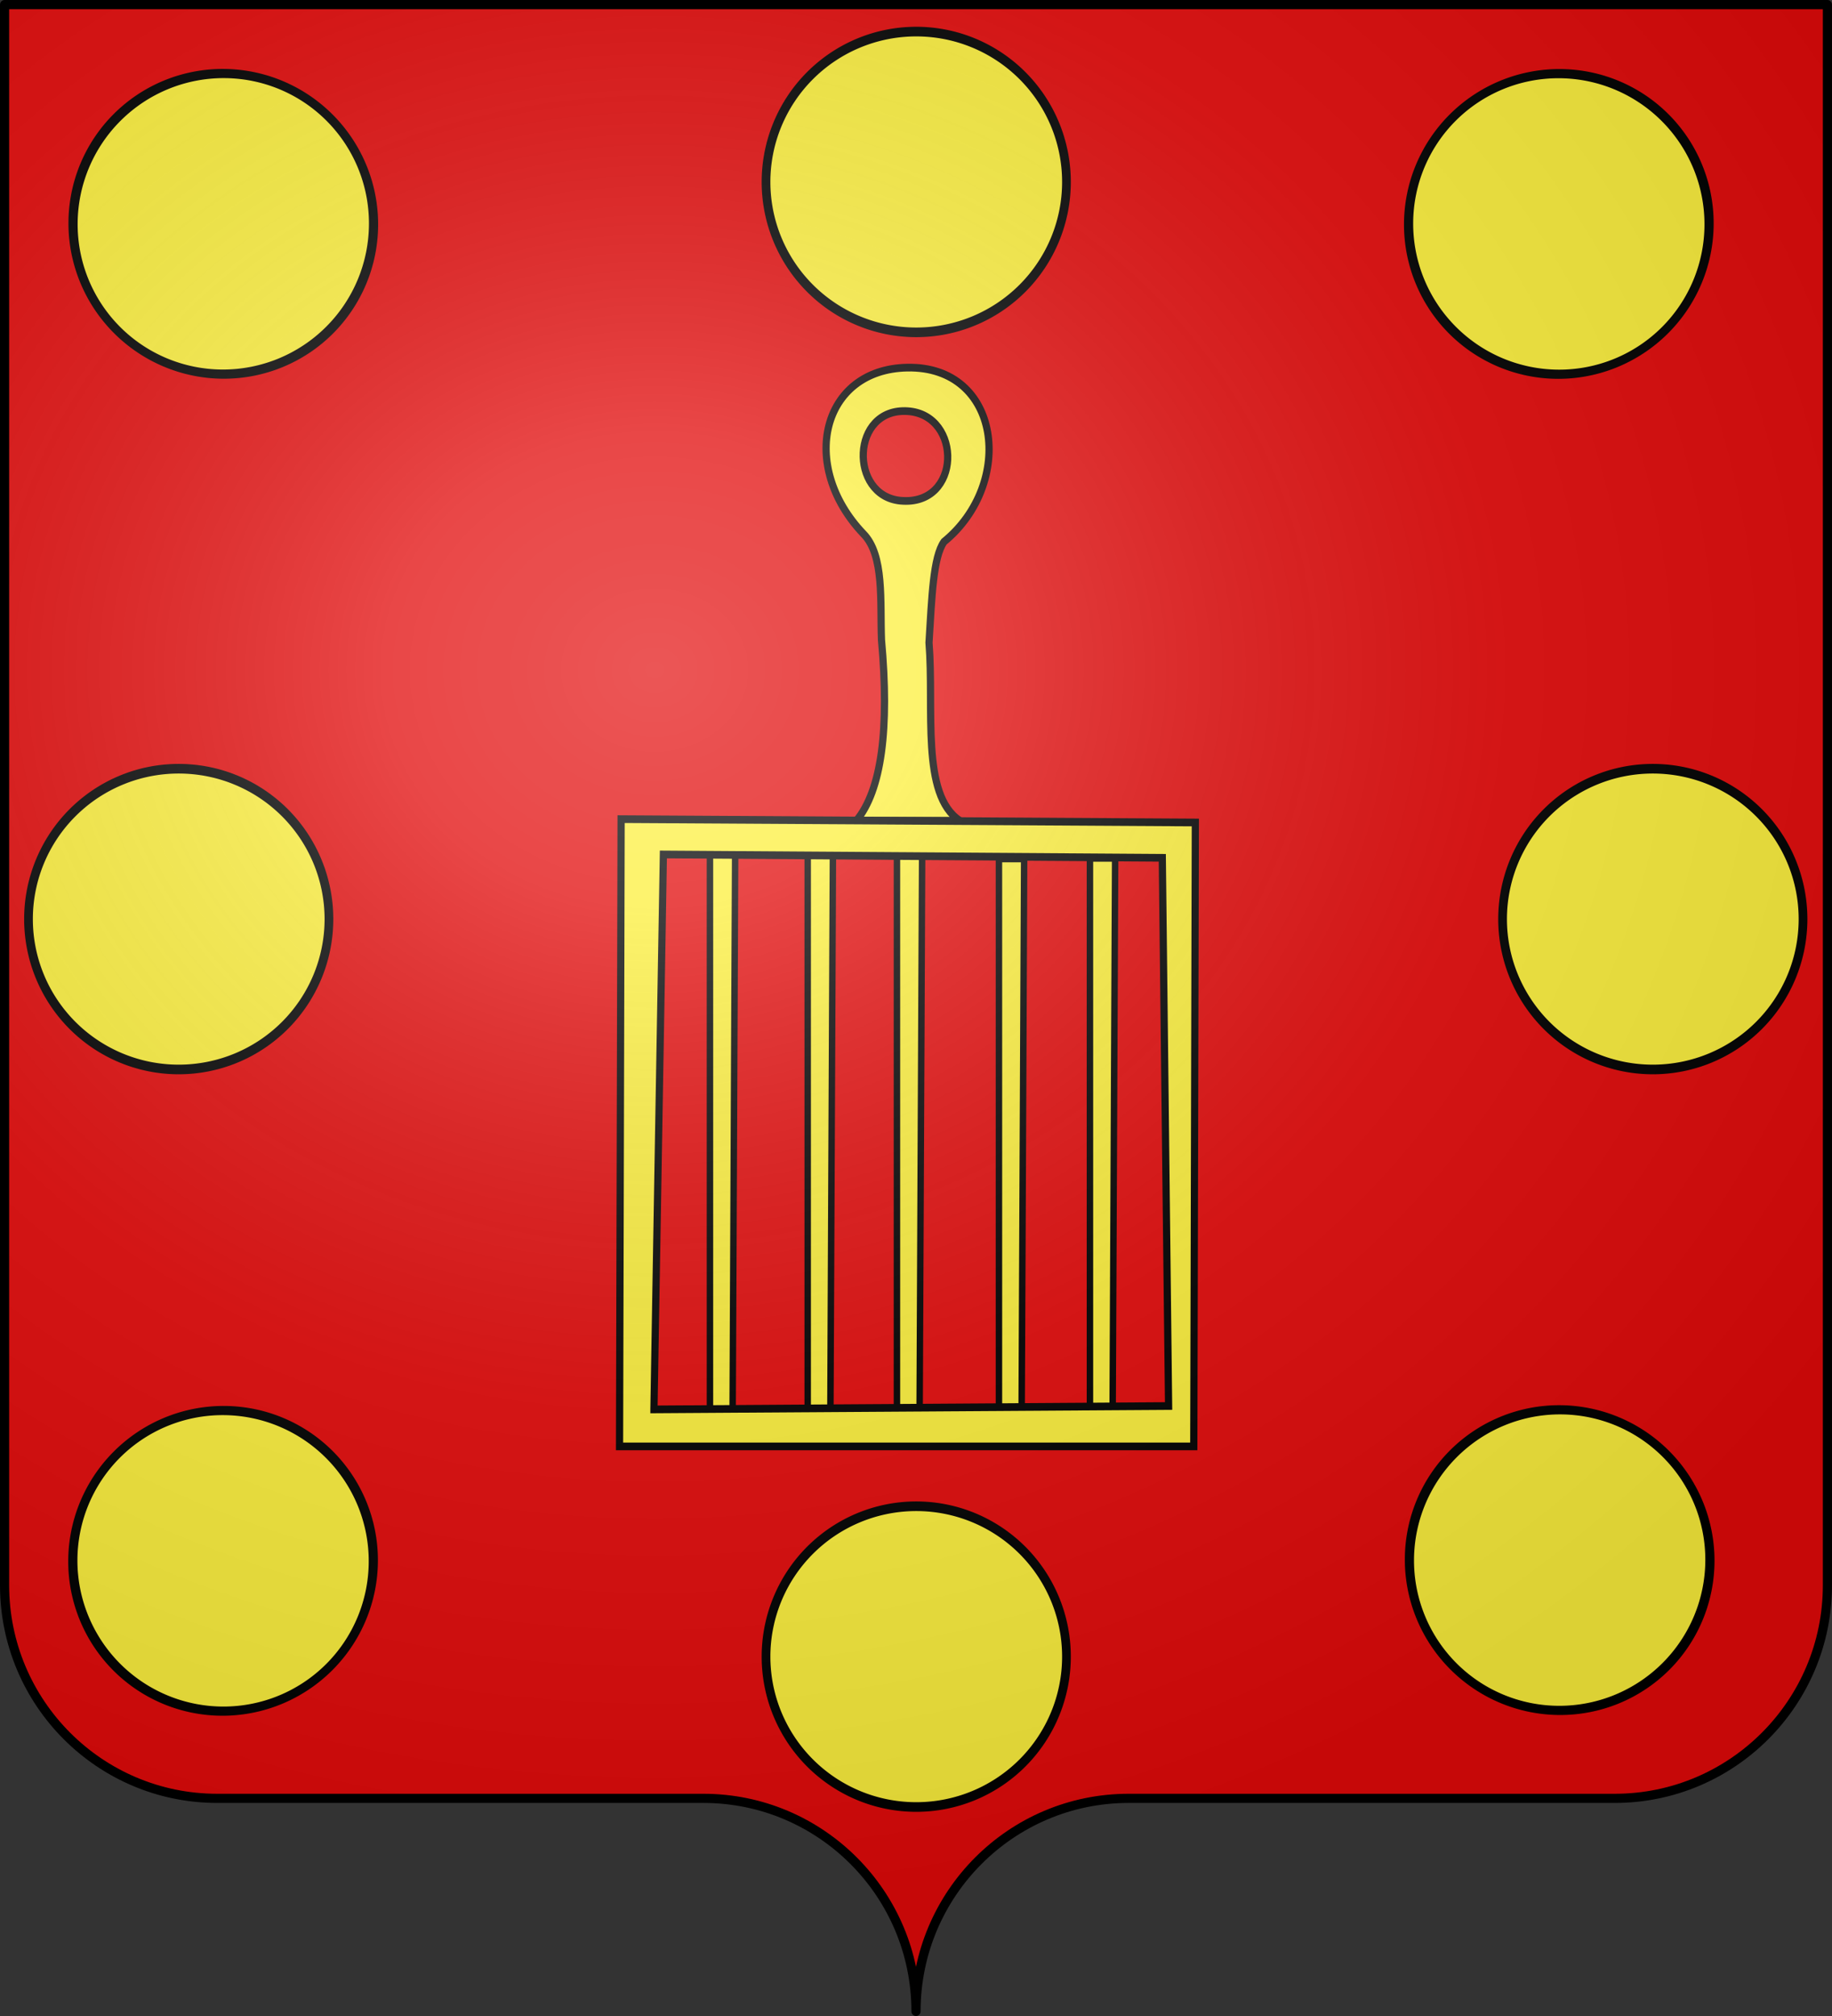 <?xml version="1.0" encoding="UTF-8" standalone="no"?>
<svg
   xmlns:dc="http://purl.org/dc/elements/1.1/"
   xmlns:cc="http://creativecommons.org/ns#"
   xmlns:rdf="http://www.w3.org/1999/02/22-rdf-syntax-ns#"
   xmlns:svg="http://www.w3.org/2000/svg"
   xmlns="http://www.w3.org/2000/svg"
   xmlns:xlink="http://www.w3.org/1999/xlink"
   xmlns:sodipodi="http://sodipodi.sourceforge.net/DTD/sodipodi-0.dtd"
   xmlns:inkscape="http://www.inkscape.org/namespaces/inkscape"
   height="660"
   width="600"
   version="1.0"
   id="svg2"
   sodipodi:version="0.32"
   inkscape:version="0.48.1 r9760"
   sodipodi:docname="Blason_Vide_Moderne_3D[1].svg"
   inkscape:output_extension="org.inkscape.output.svg.inkscape"
   sodipodi:modified="true">
  <rect width="100%" height="100%" fill="#333333" stroke="none"/>
  <sodipodi:namedview
     inkscape:window-height="650"
     inkscape:window-width="793"
     inkscape:pageshadow="2"
     inkscape:pageopacity="0.0"
     guidetolerance="10.0"
     gridtolerance="10.0"
     objecttolerance="10.0"
     borderopacity="1.0"
     bordercolor="#666666"
     pagecolor="#ffffff"
     id="base"
     showgrid="false"
     height="660px"
     inkscape:zoom="0.65454514"
     inkscape:cx="300.00006"
     inkscape:cy="330.00016"
     inkscape:window-x="247"
     inkscape:window-y="0"
     inkscape:current-layer="g33745"
     inkscape:window-maximized="0"
     showguides="true"
     inkscape:guide-bbox="true">
    <sodipodi:guide
       orientation="1,0"
       position="300,377.361"
       id="guide33737" />
    <sodipodi:guide
       orientation="0.707,0.707"
       position="424.722,235.278"
       id="guide33755" />
    <sodipodi:guide
       orientation="-0.707,0.707"
       position="236.806,296.389"
       id="guide33757" />
  </sodipodi:namedview>
  <desc
     id="desc4">Flag of Canton of Valais (Wallis)</desc>
  <defs
     id="defs6">
    <inkscape:perspective
       sodipodi:type="inkscape:persp3d"
       inkscape:vp_x="0 : 330 : 1"
       inkscape:vp_y="0 : 1000 : 0"
       inkscape:vp_z="600 : 330 : 1"
       inkscape:persp3d-origin="300 : 220 : 1"
       id="perspective30" />
    <linearGradient
       id="linearGradient2893">
      <stop
         style="stop-color:white;stop-opacity:0.314;"
         offset="0"
         id="stop2895" />
      <stop
         id="stop2897"
         offset="0.19"
         style="stop-color:white;stop-opacity:0.251;" />
      <stop
         style="stop-color:#6b6b6b;stop-opacity:0.125;"
         offset="0.6"
         id="stop2901" />
      <stop
         style="stop-color:black;stop-opacity:0.125;"
         offset="1"
         id="stop2899" />
    </linearGradient>
    <radialGradient
       inkscape:collect="always"
       xlink:href="#linearGradient2893"
       id="radialGradient2883"
       cx="203.198"
       cy="218.01"
       fx="203.198"
       fy="218.01"
       r="300"
       gradientTransform="matrix(1.36,0,0,1.355,-79.528,-87.645)"
       gradientUnits="userSpaceOnUse" />
    <linearGradient
       id="linearGradient2955">
      <stop
         style="stop-color:white;stop-opacity:0;"
         offset="0"
         id="stop2965" />
      <stop
         style="stop-color:black;stop-opacity:0.646;"
         offset="1"
         id="stop2959" />
    </linearGradient>
    <radialGradient
       inkscape:collect="always"
       xlink:href="#linearGradient2955"
       id="radialGradient2961"
       cx="225.524"
       cy="218.901"
       fx="225.524"
       fy="218.901"
       r="300"
       gradientTransform="matrix(-4.167939e-4,2.183,-1.884,-3.599562e-4,615.597,-289.121)"
       gradientUnits="userSpaceOnUse" />
    <polygon
       id="star"
       transform="scale(53,53)"
       points="0,-1 0.588,0.809 -0.951,-0.309 0.951,-0.309 -0.588,0.809 0,-1 " />
    <clipPath
       id="clip">
      <path
         d="M 0,-200 L 0,600 L 300,600 L 300,-200 L 0,-200 z "
         id="path10" />
    </clipPath>
    <radialGradient
       inkscape:collect="always"
       xlink:href="#linearGradient2955"
       id="radialGradient1911"
       gradientUnits="userSpaceOnUse"
       gradientTransform="matrix(-4.167939e-4,2.183,-1.884,-3.599562e-4,1395.597,-309.121)"
       cx="225.524"
       cy="218.901"
       fx="225.524"
       fy="218.901"
       r="300" />
    <radialGradient
       inkscape:collect="always"
       xlink:href="#linearGradient2955"
       id="radialGradient2928"
       cx="-483.508"
       cy="153.928"
       fx="-483.508"
       fy="153.928"
       r="300"
       gradientTransform="matrix(0,2.342,-2.291,0,562.913,1323.77)"
       gradientUnits="userSpaceOnUse" />
    <radialGradient
       inkscape:collect="always"
       xlink:href="#linearGradient2893"
       id="radialGradient11919"
       gradientUnits="userSpaceOnUse"
       gradientTransform="matrix(1.551,0,0,1.35,-227.894,-51.264)"
       cx="285.186"
       cy="200.448"
       fx="285.186"
       fy="200.448"
       r="300" />
    <clipPath
       id="shield_cut">
      <path
         d="M-298.5,-298.5 h597 v258.5 C 298.5,246.2 0,358.39 0,358.39 0,358.39 -298.5,246.2 -298.5,-40z"
         id="shield" />
    </clipPath>
    <radialGradient
       r="405"
       cy="-80"
       cx="-80"
       gradientUnits="userSpaceOnUse"
       id="Gradient1">
      <stop
         id="stop7"
         offset="0"
         style="stop-color:#fff;stop-opacity:0.31" />
      <stop
         id="stop9"
         offset="0.19"
         style="stop-color:#fff;stop-opacity:0.25" />
      <stop
         id="stop11"
         offset="0.6"
         style="stop-color:#6b6b6b;stop-opacity:0.125" />
      <stop
         id="stop13"
         offset="1"
         style="stop-color:#000;stop-opacity:0.125" />
    </radialGradient>
  </defs>
  <g
     inkscape:groupmode="layer"
     id="layer1"
     inkscape:label="Fond écu">
    <path
       id="path2014"
       style="fill:#e20909;fill-opacity:1;fill-rule:nonzero;stroke:none;stroke-width:5;stroke-linecap:round;stroke-linejoin:round;stroke-miterlimit:4;stroke-dashoffset:0;stroke-opacity:1"
       d="M 300,658.499 C 300,619.995 331.203,588.746 369.65,588.746 C 408.097,588.746 490.403,588.746 528.85,588.746 C 567.297,588.746 598.5,557.496 598.5,518.992 L 598.5,1.5 L 1.5,1.5 L 1.5,518.992 C 1.5,557.496 32.703,588.746 71.15,588.746 C 109.597,588.746 191.903,588.746 230.35,588.746 C 268.797,588.746 300,619.995 300,658.499 z "
       sodipodi:nodetypes="cssccccssc" />
    <g
       id="g33719"
       transform="matrix(0.613,0,0,-0.655,293.522,318.938)">
      <g
         inkscape:label="Fond écu"
         id="layer4-0" />
      <g
         inkscape:label="Meubles"
         id="layer3-3">
        <g
           style="fill:#fcef3c;fill-opacity:1"
           transform="matrix(3.844,0,0,3.844,-487.294,-1405.548)"
           id="g2877">
          <g
             id="g2859"
             transform="translate(0.631,-0.275)"
             style="fill:#fcef3c;fill-opacity:1" />
          <g
             style="fill:#fcef3c;fill-opacity:1"
             id="g2900">
            <path
               inkscape:connector-curvature="0"
               style="fill:#fcef3c;fill-opacity:1;stroke:#000000;stroke-width:0.897px;stroke-linecap:butt;stroke-linejoin:miter;stroke-opacity:1"
               d="m 100.879,381.391 0,-72.493 3.152,0 0.35,72.493 -3.503,0 z"
               id="path2836"
               sodipodi:nodetypes="ccccc" />
            <use
               style="fill:#fcef3c;fill-opacity:1"
               x="0"
               y="0"
               xlink:href="#path2836"
               id="use2887"
               transform="translate(25.99,0.332)"
               width="744.094"
               height="1052.362" />
            <use
               style="fill:#fcef3c;fill-opacity:1"
               x="0"
               y="0"
               xlink:href="#use2887"
               id="use2889"
               transform="translate(-12.404,-0.549)"
               width="744.094"
               height="1052.362" />
            <use
               style="fill:#fcef3c;fill-opacity:1"
               x="0"
               y="0"
               xlink:href="#use2889"
               id="use2891"
               transform="translate(39.228,-0.45)"
               width="744.094"
               height="1052.362" />
            <use
               style="fill:#fcef3c;fill-opacity:1"
               x="0"
               y="0"
               xlink:href="#path2836"
               id="use2893"
               transform="translate(40.166,-0.743)"
               width="744.094"
               height="1052.362" />
            <path
               inkscape:connector-curvature="0"
               sodipodi:nodetypes="cccscccccss"
               id="path2830"
               d="m 121.219,385.594 c 3.532,4 4.619,11.973 3.5,23.531 -0.199,4.972 0.42,11.025 -2.528,13.798 -9,8.853 -5.798,21.381 6.106,21.597 13.063,0.237 15.018,-15.061 5.116,-22.64 -1.515,-1.965 -1.697,-7.228 -2.09,-13.119 0.741,-8.641 -1.189,-19.804 4.302,-23.167 l -14.406,0 z m 6.125,41.625 c 8.532,-0.77 8.656,11.167 1.02,11.636 -7.944,0.488 -8.175,-10.99 -1.02,-11.636 z"
               style="fill:#fcef3c;fill-opacity:1;stroke:#000000;stroke-width:1px;stroke-linecap:butt;stroke-linejoin:miter;stroke-opacity:1" />
            <path
               inkscape:connector-curvature="0"
               id="path2832"
               d="m 88.312,304.25 0.219,81.562 79.812,-0.438 -0.219,-81.125 -79.812,0 z m 4.781,4.812 71.531,0.438 -0.875,71.281 -69.344,0.438 -1.312,-72.156 z"
               style="fill:#fcef3c;fill-opacity:1;stroke:#000000;stroke-width:1px;stroke-linecap:butt;stroke-linejoin:miter;stroke-opacity:1" />
          </g>
        </g>
      </g>
      <g
         inkscape:label="Reflet final"
         id="layer2-8" />
      <g
         inkscape:label="Contour final"
         id="layer1-3" />
    </g>
    <path
       sodipodi:type="arc"
       style="fill:#fcef3c;fill-opacity:1;fill-rule:nonzero;stroke:#000000;stroke-width:3.863;stroke-linecap:round;stroke-linejoin:round;stroke-miterlimit:4;stroke-opacity:1;stroke-dasharray:none;stroke-dashoffset:0"
       id="path33735"
       sodipodi:cx="-205.26913"
       sodipodi:cy="252.92911"
       sodipodi:rx="66.573776"
       sodipodi:ry="60.332481"
       d="m -138.695,252.929 a 66.574,60.332 0 1 1 -133.148,0 66.574,60.332 0 1 1 133.148,0 z"
       transform="matrix(0.739,0,0,0.816,451.772,335.961)" />
    <use
       x="0"
       y="0"
       xlink:href="#path33735"
       id="use33739"
       transform="translate(-1.4228875e-6,-482.778)"
       width="600"
       height="660"
       style="stroke:#000000;stroke-opacity:1;stroke-width:3;stroke-miterlimit:4;stroke-dasharray:none" />
    <g
       id="g33745"
       transform="matrix(0,1,-1,0,600.928,0.928)"
       style="stroke:#000000;stroke-opacity:1;stroke-width:3;stroke-miterlimit:4;stroke-dasharray:none">
      <use
         height="660"
         width="600"
         transform="matrix(0,1,-1,0,842.317,242.317)"
         id="use33741"
         xlink:href="#path33735"
         y="0"
         x="0"
         style="stroke:#000000;stroke-opacity:1;stroke-width:3;stroke-miterlimit:4;stroke-dasharray:none" />
      <use
         height="660"
         width="600"
         transform="matrix(0,1,-1,0,359.539,-240.461)"
         id="use33743"
         xlink:href="#use33739"
         y="0"
         x="0"
         style="stroke:#000000;stroke-opacity:1;stroke-width:3;stroke-miterlimit:4;stroke-dasharray:none" />
    </g>
    <g
       id="g33759"
       transform="translate(0,4.0169269e-6)"
       style="stroke:#000000;stroke-opacity:1;stroke-width:3;stroke-miterlimit:4;stroke-dasharray:none">
      <use
         height="660"
         width="600"
         transform="matrix(0.709,-0.705,0.705,0.709,-84.305,337.777)"
         id="use33749"
         xlink:href="#path33735"
         y="0"
         x="0"
         style="stroke:#000000;stroke-opacity:1;stroke-width:3;stroke-miterlimit:4;stroke-dasharray:none" />
      <use
         height="660"
         width="600"
         transform="matrix(0.709,-0.705,0.705,0.709,-181.622,242.594)"
         id="use33751"
         xlink:href="#use33739"
         y="0"
         x="0"
         style="stroke:#000000;stroke-opacity:1;stroke-width:3;stroke-miterlimit:4;stroke-dasharray:none" />
    </g>
    <use
       x="0"
       y="0"
       xlink:href="#g33759"
       id="use33763"
       transform="matrix(0,-1,1,0,-0.217,584.123)"
       width="600"
       height="660"
       style="stroke:#000000;stroke-opacity:1;stroke-width:3;stroke-miterlimit:4;stroke-dasharray:none" />
  </g>
  <g
     inkscape:groupmode="layer"
     id="layer2"
     inkscape:label="Meubles"
     sodipodi:insensitive="true" />
  <g
     inkscape:groupmode="layer"
     id="layer3"
     inkscape:label="Reflet final"
     sodipodi:insensitive="true">
    <path
       id="path2875"
       style="fill:url(#radialGradient11919);fill-opacity:1;fill-rule:evenodd;stroke:none;stroke-width:3;stroke-linecap:butt;stroke-linejoin:miter;stroke-miterlimit:4;stroke-dasharray:none;stroke-opacity:1"
       d="M 1.5,1.5 L 1.5,518.991 C 1.5,557.496 32.703,588.746 71.15,588.746 C 109.597,588.746 191.903,588.746 230.35,588.746 C 268.797,588.745 300,619.996 300,658.5 C 300,619.996 331.203,588.746 369.65,588.746 C 408.097,588.745 490.403,588.746 528.85,588.746 C 567.297,588.746 598.5,557.496 598.5,518.991 L 598.5,1.5 L 1.5,1.5 z " />
  </g>
  <g
     inkscape:groupmode="layer"
     id="layer4"
     inkscape:label="Contour final"
     sodipodi:insensitive="true">
    <path
       id="path1572"
       style="fill:none;fill-opacity:1;fill-rule:nonzero;stroke:black;stroke-width:3;stroke-linecap:round;stroke-linejoin:round;stroke-miterlimit:4;stroke-dasharray:none;stroke-dashoffset:0;stroke-opacity:1"
       d="M 300,658.5 C 300,619.996 331.203,588.746 369.65,588.746 C 408.097,588.746 490.403,588.746 528.85,588.746 C 567.297,588.746 598.5,557.497 598.5,518.993 L 598.5,1.5 L 1.5,1.5 L 1.5,518.993 C 1.5,557.497 32.703,588.746 71.15,588.746 C 109.597,588.746 191.903,588.746 230.35,588.746 C 268.797,588.746 300,619.996 300,658.5 z "
       sodipodi:nodetypes="cssccccssc" />
  </g>
</svg>
